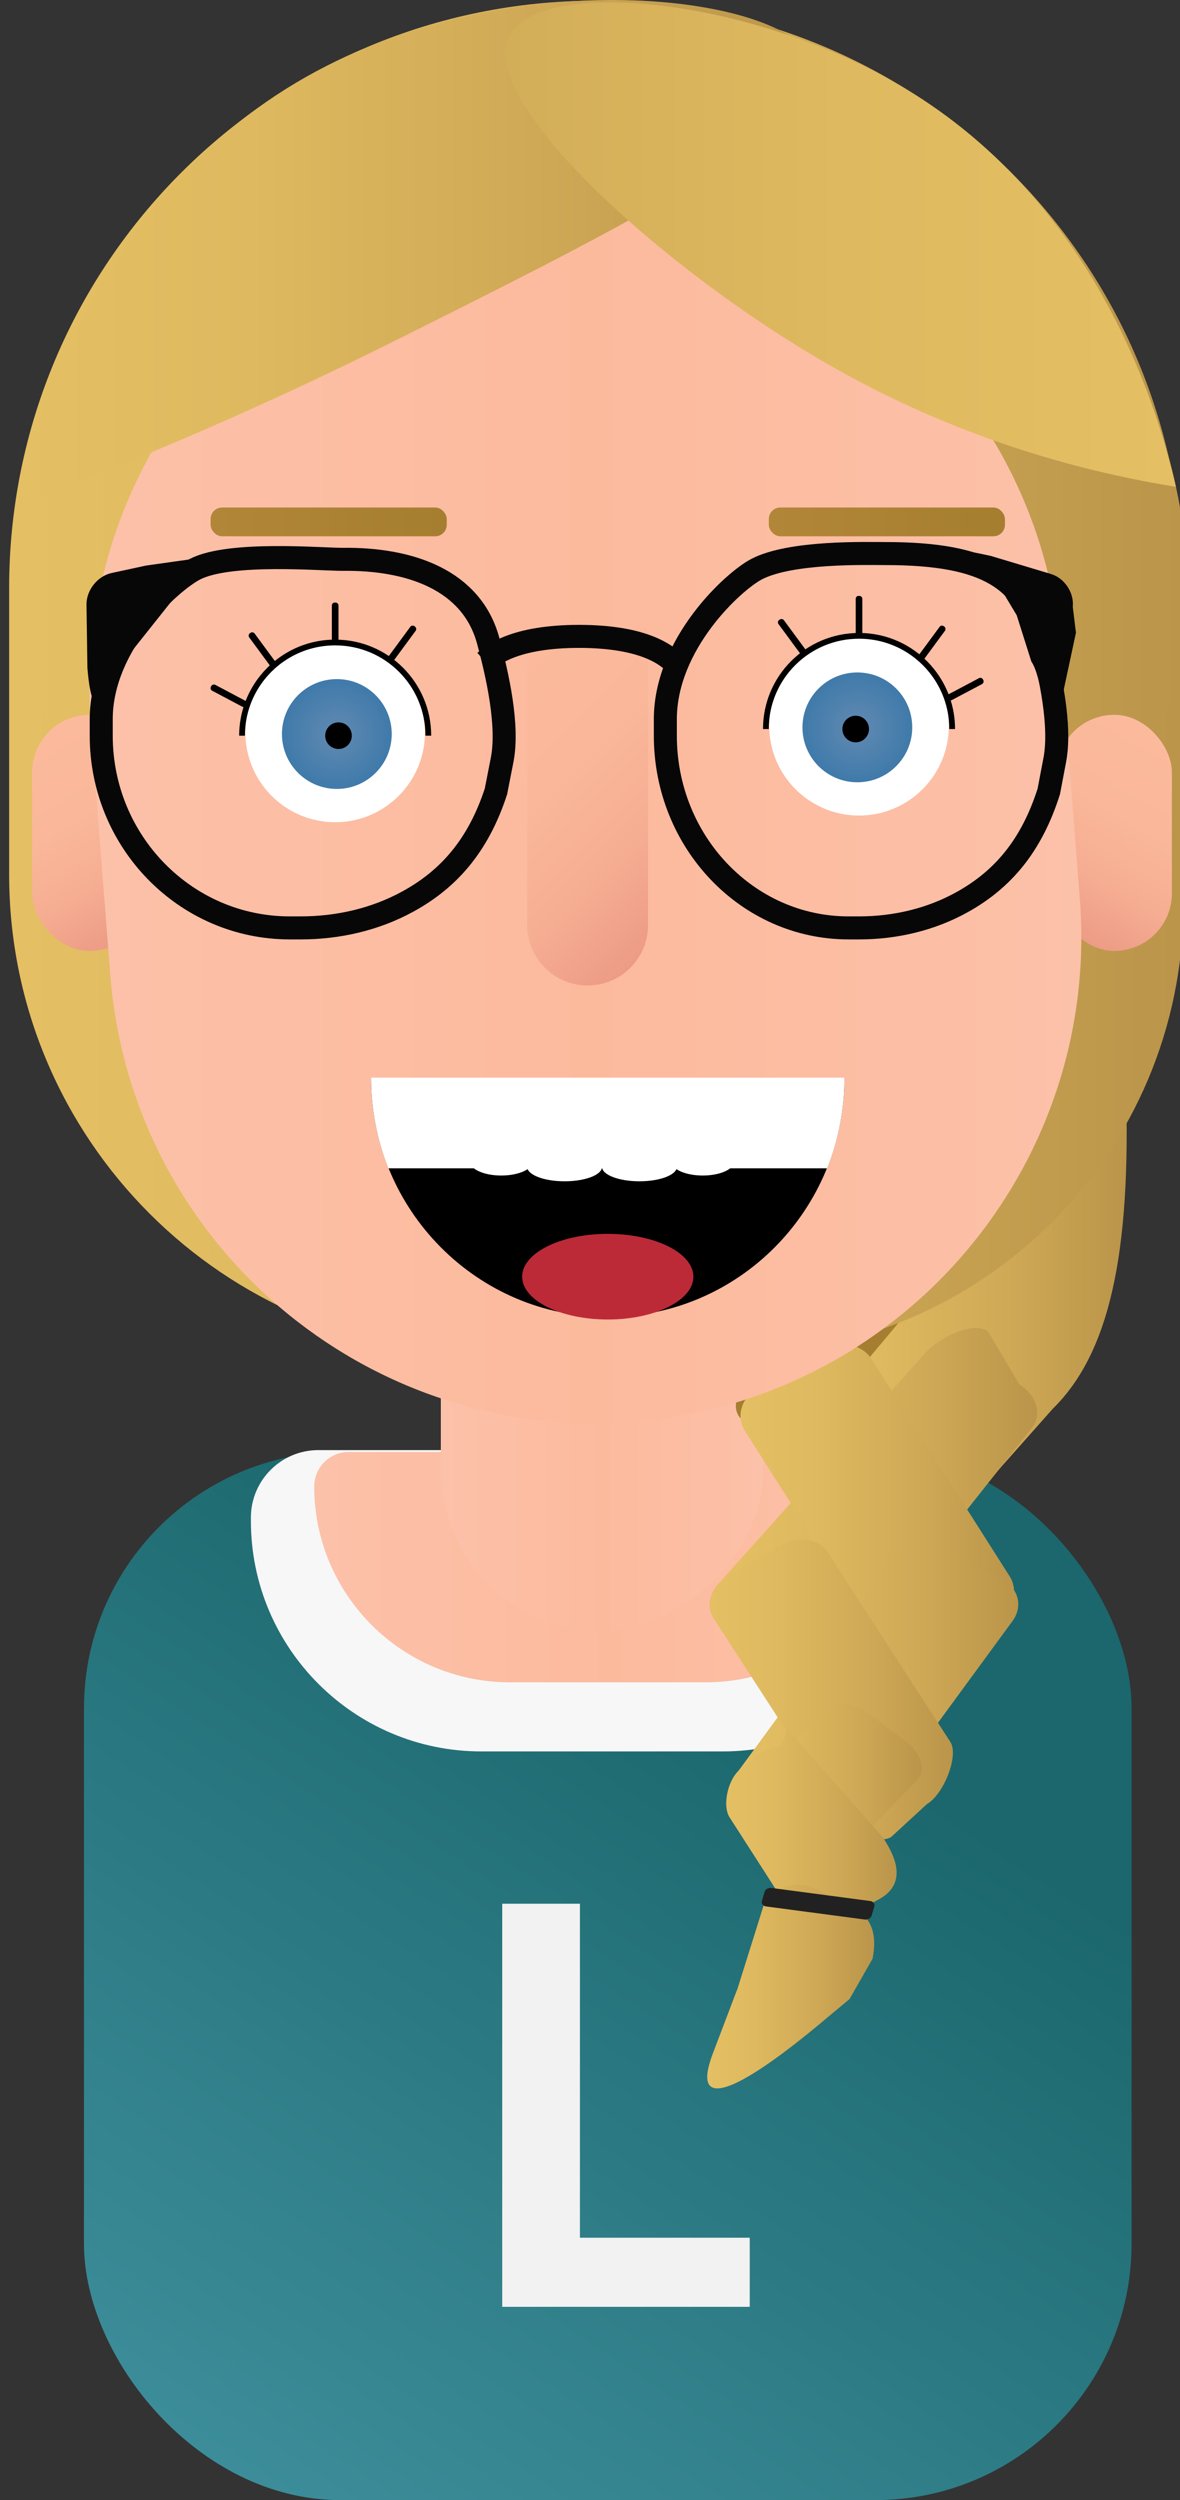 <?xml version="1.0" encoding="UTF-8"?>
<svg id="Yavuz" xmlns="http://www.w3.org/2000/svg" xmlns:xlink="http://www.w3.org/1999/xlink" viewBox="0 0 232.285 491.905">
  <rect x="0" y="0" width="232.285" height="491.905" fill="#333333" stroke="none"/>
  <defs>
    <linearGradient id="Unbenannter_Verlauf_741" data-name="Unbenannter Verlauf 741" x1="50.118" y1="495.394" x2="154.868" y2="334.777" gradientUnits="userSpaceOnUse">
      <stop offset="0" stop-color="#3d8e9b"/>
      <stop offset="1" stop-color="#1b676d"/>
    </linearGradient>
    <linearGradient id="Unbenannter_Verlauf_211" data-name="Unbenannter Verlauf 211" x1="61.853" y1="308.343" x2="177.429" y2="308.343" gradientUnits="userSpaceOnUse">
      <stop offset=".005" stop-color="#fcc1a9"/>
      <stop offset=".505" stop-color="#fcba9d"/>
      <stop offset="1" stop-color="#fcc1a9"/>
    </linearGradient>
    <linearGradient id="Unbenannter_Verlauf_211-2" data-name="Unbenannter Verlauf 211" x1="86.781" y1="281.818" x2="150.235" y2="281.818" gradientTransform="translate(400.326 163.31) rotate(90)" xlink:href="#Unbenannter_Verlauf_211"/>
    <linearGradient id="Unbenannter_Verlauf_86" data-name="Unbenannter Verlauf 86" x1="154.239" y1="253.904" x2="221.789" y2="253.904" gradientUnits="userSpaceOnUse">
      <stop offset=".004" stop-color="#e5bf63"/>
      <stop offset=".29" stop-color="#dfb95f"/>
      <stop offset=".67" stop-color="#cea855"/>
      <stop offset="1" stop-color="#ba954a"/>
    </linearGradient>
    <linearGradient id="Unbenannter_Verlauf_86-2" data-name="Unbenannter Verlauf 86" x1="141.369" y1="294.763" x2="204.178" y2="294.763" xlink:href="#Unbenannter_Verlauf_86"/>
    <linearGradient id="Unbenannter_Verlauf_86-3" data-name="Unbenannter Verlauf 86" x1="145.774" y1="295.845" x2="199.613" y2="295.845" xlink:href="#Unbenannter_Verlauf_86"/>
    <linearGradient id="Unbenannter_Verlauf_86-4" data-name="Unbenannter Verlauf 86" x1="143.906" y1="333.911" x2="200.447" y2="333.911" xlink:href="#Unbenannter_Verlauf_86"/>
    <linearGradient id="Unbenannter_Verlauf_86-5" data-name="Unbenannter Verlauf 86" x1="139.69" y1="332.409" x2="187.58" y2="332.409" xlink:href="#Unbenannter_Verlauf_86"/>
    <linearGradient id="Unbenannter_Verlauf_86-6" data-name="Unbenannter Verlauf 86" x1="145.023" y1="351.86" x2="181.466" y2="351.86" xlink:href="#Unbenannter_Verlauf_86"/>
    <linearGradient id="Unbenannter_Verlauf_86-7" data-name="Unbenannter Verlauf 86" x1="142.958" y1="360.18" x2="176.502" y2="360.18" xlink:href="#Unbenannter_Verlauf_86"/>
    <linearGradient id="Unbenannter_Verlauf_86-8" data-name="Unbenannter Verlauf 86" x1="139.216" y1="390.855" x2="172.086" y2="390.855" xlink:href="#Unbenannter_Verlauf_86"/>
    <linearGradient id="Unbenannter_Verlauf_86-9" data-name="Unbenannter Verlauf 86" x1="1.799" y1="133.279" x2="232.951" y2="133.279" xlink:href="#Unbenannter_Verlauf_86"/>
    <linearGradient id="Unbenannter_Verlauf_86-10" data-name="Unbenannter Verlauf 86" x1="2.932" y1="81.523" x2="234.084" y2="81.523" xlink:href="#Unbenannter_Verlauf_86"/>
    <linearGradient id="Unbenannter_Verlauf_116" data-name="Unbenannter Verlauf 116" x1="10992.418" y1="145.135" x2="11014.054" y2="182.611" gradientTransform="translate(11222.59) rotate(-180) scale(1 -1)" gradientUnits="userSpaceOnUse">
      <stop offset="0" stop-color="#fcba9d"/>
      <stop offset=".416" stop-color="#fab79a"/>
      <stop offset=".705" stop-color="#f6ae93"/>
      <stop offset=".954" stop-color="#ee9e87"/>
      <stop offset="1" stop-color="#ed9b85"/>
    </linearGradient>
    <linearGradient id="Unbenannter_Verlauf_116-2" data-name="Unbenannter Verlauf 116" x1="6.844" y1="145.135" x2="28.48" y2="182.611" gradientTransform="matrix(1, 0, 0, 1, 0, 0)" xlink:href="#Unbenannter_Verlauf_116"/>
    <linearGradient id="Unbenannter_Verlauf_211-3" data-name="Unbenannter Verlauf 211" x1="17.625" y1="160.035" x2="212.863" y2="160.035" xlink:href="#Unbenannter_Verlauf_211"/>
    <linearGradient id="Unbenannter_Verlauf_116-3" data-name="Unbenannter Verlauf 116" x1="93.999" y1="133.8" x2="137.351" y2="177.152" gradientTransform="matrix(1, 0, 0, 1, 0, 0)" xlink:href="#Unbenannter_Verlauf_116"/>
    <linearGradient id="Unbenannter_Verlauf_172" data-name="Unbenannter Verlauf 172" x1="151.342" y1="102.686" x2="197.825" y2="102.686" gradientUnits="userSpaceOnUse">
      <stop offset="0" stop-color="#b28638"/>
      <stop offset="1" stop-color="#a57e30"/>
    </linearGradient>
    <linearGradient id="Unbenannter_Verlauf_172-2" data-name="Unbenannter Verlauf 172" x1="41.457" y1="102.686" x2="87.94" y2="102.686" xlink:href="#Unbenannter_Verlauf_172"/>
    <radialGradient id="Unbenannter_Verlauf_161" data-name="Unbenannter Verlauf 161" cx="66.307" cy="144.422" fx="66.307" fy="144.422" r="10.808" gradientUnits="userSpaceOnUse">
      <stop offset="0" stop-color="#628ab2"/>
      <stop offset="1" stop-color="#3f7aaa"/>
    </radialGradient>
    <radialGradient id="Unbenannter_Verlauf_161-2" data-name="Unbenannter Verlauf 161" cx="168.772" cy="143.113" fx="168.772" fy="143.113" r="10.805" xlink:href="#Unbenannter_Verlauf_161"/>
    <linearGradient id="Unbenannter_Verlauf_86-11" data-name="Unbenannter Verlauf 86" x1="3.566" y1="49.668" x2="160.235" y2="49.668" xlink:href="#Unbenannter_Verlauf_86"/>
    <linearGradient id="Unbenannter_Verlauf_743" data-name="Unbenannter Verlauf 743" x1="99.501" y1="48.131" x2="231.481" y2="48.131" gradientUnits="userSpaceOnUse">
      <stop offset="0" stop-color="#d3ae59"/>
      <stop offset=".501" stop-color="#dfb95f"/>
      <stop offset=".996" stop-color="#e5bf63"/>
    </linearGradient>
  </defs>
  <g>
    <rect x="16.529" y="285.681" width="206.224" height="206.224" rx="50.423" ry="50.423" fill="url(#Unbenannter_Verlauf_741)"/>
    <path d="M62.666,285.313h111.684c7.328,0,13.277,5.949,13.277,13.277v.654c0,25.033-20.324,45.357-45.357,45.357h-47.523c-25.033,0-45.357-20.324-45.357-45.357v-.654c0-7.328,5.949-13.277,13.277-13.277Z" fill="#f7f7f7"/>
    <path d="M98.865,374.568h15.296v65.716h33.425v13.596h-48.72v-79.313Z" fill="#f2f2f2"/>
    <path d="M68.652,285.681h101.979c3.752,0,6.799,3.046,6.799,6.799h0c0,21.263-17.263,38.525-38.525,38.525h-38.525c-21.263,0-38.525-17.263-38.525-38.525h0c0-3.752,3.046-6.799,6.799-6.799Z" fill="url(#Unbenannter_Verlauf_211)"/>
    <rect x="79.403" y="250.091" width="78.21" height="63.453" rx="31.727" ry="31.727" transform="translate(-163.31 400.326) rotate(-90)" fill="url(#Unbenannter_Verlauf_211-2)"/>
    <path d="M189.893,230.159c-2.282-1.974-19.978,8.829-23.084,12.106l-9.717,10.249c-3.107,3.277-3.782,7.573-1.5,9.547l32.104,27.772c2.282,1.974-3.176,12.722-.069,9.445l19.583-22.063c11.01-10.797,15.543-30.059,14.41-64.052-.027-.804,3.399-22.662-24.361,29.197" fill="url(#Unbenannter_Verlauf_86)"/>
    <path d="M146.304,279.499l5.76,3.832c1.943,1.292,5.129,.443,7.081-1.887l27.28-32.574c1.952-2.33,1.959-5.295,.016-6.587l-5.76-3.832c-1.943-1.292-5.129-.443-7.081,1.887l-27.28,32.574c-1.952,2.33-1.959,5.295-.016,6.587Z" fill="#a57e30"/>
    <path d="M144.914,319.054l12.553,7.787c3.424,2.124,7.883,1.771,9.908-.785l35.802-45.184c2.025-2.556,.881-6.385-2.543-8.51l-6.207-10.476c-3.424-2.124-10.439,1.976-12.464,4.532l-39.591,44.126c-2.025,2.556-.881,6.386,2.543,8.51Z" fill="url(#Unbenannter_Verlauf_86-2)"/>
    <path d="M182.679,326.212l13.714-7.803c3.077-1.751,4.136-5.474,2.354-8.275l-27.205-42.748c-1.782-2.8-5.758-3.659-8.835-1.908l-13.714,7.803c-3.077,1.751-4.136,5.474-2.354,8.275l27.205,42.748c1.782,2.8,5.758,3.659,8.835,1.908Z" fill="url(#Unbenannter_Verlauf_86-3)"/>
    <path d="M146.531,356.623l12.667,7.275c2.776,1.594,6.634,.734,8.573-1.913l31.572-43.078c1.939-2.646,1.255-6.116-1.521-7.71l-12.667-7.275c-2.776-1.594-6.634-.734-8.573,1.913l-31.572,43.078c-1.939,2.646-1.255,6.116,1.521,7.71Z" fill="url(#Unbenannter_Verlauf_86-4)"/>
    <path d="M175.403,361.461l7.065-6.498c3.321-1.919,6.331-9.569,4.613-12.223l-24.174-37.349c-1.718-2.655-5.841-3.257-9.162-1.338l-10.386,6c-3.321,1.919-4.632,5.66-2.914,8.315l24.174,37.349c1.718,2.655,7.463,7.663,10.783,5.745Z" fill="url(#Unbenannter_Verlauf_86-5)"/>
    <path d="M148.105,361.034l7.295,5.513c3,2.267,6.927,2.593,8.727,.724l16.438-17.065c1.8-1.869,.819-5.253-2.181-7.52l-7.295-5.513c-3-2.267-6.927-2.593-8.727-.724l-16.438,17.065c-1.8,1.869-.819,5.253,2.181,7.52Z" fill="url(#Unbenannter_Verlauf_86-6)"/>
    <path d="M164.824,379.139l6.456-4.471c.407-.282,.842-.513,1.28-.728,6.596-3.235,3.317-9.144,1.523-11.973-.31-.488-.666-.93-1.066-1.333l-17.632-19.968c-1.127-1.752-.23,2.778-2.477,3.072-1.286,.168-2.505,.787-3.571,1.62l-2.345,1.833c-.252,.197-.511,.368-.779,.536-2.91,1.821-4.11,7.49-2.603,9.834l12.98,20.199c1.578,2.453,5.283,3.073,8.234,1.378Z" fill="url(#Unbenannter_Verlauf_86-7)"/>
    <path d="M140.205,404.349c-4.117,11.203,5.003,7.144,20.228-5.359l6.799-5.665,4.532-7.932c1.133-5.665-.84-8.587-4.07-10.184l-7.548-3.732c-3.23-1.597-7.588-.251-9.684,2.99l-5.324,16.957c-.023,.073-.058,.145-.099,.212" fill="url(#Unbenannter_Verlauf_86-8)"/>
    <path d="M144.484,266.418h-48.32c-52.116,0-94.365-42.249-94.365-94.365v-56.337c0-63.831,51.745-115.576,115.576-115.576h0c63.831,0,115.576,51.745,115.576,115.576v62.235c0,48.859-39.608,88.467-88.467,88.467Z" fill="url(#Unbenannter_Verlauf_86-9)"/>
    <path d="M198.294,158.374H41.057c-21.056,0-38.125-17.069-38.125-38.125h0c0-63.831,51.745-115.576,115.576-115.576h0c63.831,0,115.576,51.745,115.576,115.576v2.336c0,19.766-16.024,35.79-35.79,35.79Z" fill="url(#Unbenannter_Verlauf_86-10)"/>
    <rect x="208.023" y="140.644" width="22.662" height="46.457" rx="11.331" ry="11.331" fill="url(#Unbenannter_Verlauf_116)"/>
    <rect x="6.331" y="140.644" width="22.662" height="46.457" rx="11.331" ry="11.331" fill="url(#Unbenannter_Verlauf_116-2)"/>
    <path d="M124.572,279.759h0c-52.706,4.106-98.761-35.291-102.867-87.997l-3.785-48.584C13.813,90.472,53.211,44.417,105.917,40.31h0c52.706-4.106,98.761,35.291,102.867,87.997l3.785,48.584c3.07,39.408-18.18,75.097-51.129,92.315-11.119,5.81-23.57,9.517-36.868,10.553Z" fill="url(#Unbenannter_Verlauf_211-3)"/>
    <path d="M115.675,193.9h0c-6.571,0-11.898-5.327-11.898-11.898v-57.717c0-.352,.285-.637,.637-.637h22.52c.352,0,.637,.285,.637,.637v57.717c0,6.571-5.327,11.898-11.898,11.898Z" fill="url(#Unbenannter_Verlauf_116-3)"/>
    <path d="M166.24,212.029c0,26.01-20.863,47.094-46.599,47.094s-46.599-21.085-46.599-47.094"/>
    <path d="M76.467,229.876h86.347c2.202-5.51,3.425-11.531,3.425-17.846H73.042c0,6.315,1.223,12.336,3.425,17.846Z" fill="#fff"/>
    <rect x="151.342" y="99.853" width="46.483" height="5.665" rx="2.266" ry="2.266" fill="url(#Unbenannter_Verlauf_172)"/>
    <ellipse cx="119.641" cy="251.192" rx="16.855" ry="8.427" fill="#bc2a38"/>
    <rect x="41.457" y="99.853" width="46.483" height="5.665" rx="2.266" ry="2.266" fill="url(#Unbenannter_Verlauf_172-2)"/>
    <g>
      <g>
        <circle cx="65.98" cy="144.095" r="17.68" fill="#fff"/>
        <circle cx="66.307" cy="144.422" r="10.805" fill="url(#Unbenannter_Verlauf_161)"/>
        <circle cx="66.635" cy="144.75" r="2.619"/>
      </g>
      <g>
        <path d="M84.315,144.75c0-10.126-8.209-18.335-18.335-18.335-5.793,0-10.958,2.686-14.318,6.881-2.514,3.138-4.017,7.12-4.017,11.454" fill="none" stroke="#000" stroke-miterlimit="10" stroke-width="1.133"/>
        <rect x="65.325" y="118.557" width="1.31" height="7.858" rx=".567" ry=".567"/>
        <rect x="51.037" y="123.757" width="1.31" height="8.257" rx=".567" ry=".567" transform="translate(-65.77 55.572) rotate(-36.373)"/>
        <rect x="44.371" y="132.963" width="1.31" height="7.858" rx=".567" ry=".567" transform="translate(-97.016 112.583) rotate(-62.082)"/>
        <rect x="78.54" y="122.447" width="1.31" height="8.257" rx=".567" ry=".567" transform="translate(67.895 275.456) rotate(-143.627)"/>
      </g>
    </g>
    <g>
      <g>
        <circle cx="169.1" cy="142.785" r="17.68" fill="#fff"/>
        <circle cx="168.772" cy="143.113" r="10.805" fill="url(#Unbenannter_Verlauf_161-2)"/>
        <circle cx="168.445" cy="143.44" r="2.619"/>
      </g>
      <g>
        <path d="M150.765,143.44c0-10.126,8.209-18.335,18.335-18.335,5.793,0,10.958,2.686,14.318,6.881,2.514,3.138,4.017,7.12,4.017,11.454" fill="none" stroke="#000" stroke-miterlimit="10" stroke-width="1.133"/>
        <rect x="168.445" y="117.247" width="1.31" height="7.858" rx=".567" ry=".567" transform="translate(338.199 242.352) rotate(180)"/>
        <rect x="182.732" y="122.447" width="1.31" height="8.257" rx=".567" ry=".567" transform="translate(255.98 337.247) rotate(-143.627)"/>
        <rect x="189.399" y="131.653" width="1.31" height="7.858" rx=".567" ry=".567" transform="translate(159.236 366.998) rotate(-117.918)"/>
        <rect x="155.23" y="121.137" width="1.31" height="8.257" rx=".567" ry=".567" transform="translate(-43.917 116.852) rotate(-36.373)"/>
      </g>
    </g>
    <ellipse cx="111.143" cy="229.592" rx="7.365" ry="2.833" fill="#fff"/>
    <ellipse cx="125.873" cy="229.592" rx="7.365" ry="2.833" fill="#fff"/>
    <ellipse cx="98.679" cy="228.459" rx="6.232" ry="2.833" fill="#fff"/>
    <ellipse cx="138.337" cy="228.459" rx="6.232" ry="2.833" fill="#fff"/>
    <path d="M151.863,371.462l19.432,2.573c.598,.079,.966,.555,.819,1.059l-.529,1.81c-.147,.503-.756,.85-1.354,.771l-19.432-2.573c-.598-.079-.966-.555-.819-1.059l.529-1.81c.147-.503,.756-.85,1.354-.771Z" fill="#212121"/>
  </g>
  <path d="M76.742,67.538c-30.068,15.003-55.77,25.315-73.176,31.798,2.05-10.322,12.895-59.482,56.754-84.244C102.008-8.444,156.89-.546,160.082,12.432c2.962,12.042-37.633,32.299-83.34,55.106Z" fill="url(#Unbenannter_Verlauf_86-11)"/>
  <path d="M177.919,17.252c39.323,23.432,50.725,66.203,53.562,78.535-16.535-2.682-40.763-8.568-66.487-22.977C131.864,54.252,93.758,20.16,100.225,7.111c5.766-11.634,47.589-7.798,77.694,10.14Z" fill="url(#Unbenannter_Verlauf_743)"/>
  <path d="M167.027,182.569h2.068c7.12,0,14.203-1.642,20.479-5.169,7.781-4.374,13.467-10.935,16.879-21.671l1.182-6.202c1.292-6.776-.911-16.754-2.656-23.417-3.144-12.007-10.44-17.192-30.624-17.192-3.85,0-18.714-.451-25.441,3.077-4.577,2.401-17.941,14.661-17.941,29.525v3.228c0,20.888,16.142,37.821,36.055,37.821Z" fill="none" stroke="#070707" stroke-miterlimit="10" stroke-width="4.532"/>
  <path d="M57.043,182.569h2.129c7.329,0,14.621-1.642,21.081-5.17,8.01-4.375,13.863-10.937,17.375-21.675l1.217-6.203c1.33-6.777-.938-16.757-2.734-23.422-3.236-12.009-15.424-16.201-28.593-16.048-3.963,.046-22.196-1.599-29.122,1.93-4.712,2.401-18.469,14.664-18.469,29.531v3.229c0,20.892,16.617,37.828,37.115,37.828Z" fill="none" stroke="#070707" stroke-miterlimit="10" stroke-width="4.532"/>
  <path d="M95.457,130.163c1.428-1.238,5.714-4.952,18.57-4.952" fill="none" stroke="#070707" stroke-miterlimit="10" stroke-width="4.532"/>
  <path d="M132.51,130.163c-1.428-1.238-5.714-4.952-18.57-4.952" fill="none" stroke="#070707" stroke-miterlimit="10" stroke-width="4.532"/>
  <path d="M37.491,110.617c2.596-.561-.577,2.807-3.135,6.023l-5.372,6.755-5.372,6.755c-2.349,5.236-4.759,14.018-5.841,1.261l-.08-5.578-.099-6.87c-.037-2.575,1.992-5.128,4.51-5.671l6.716-1.45,8.674-1.226Z" fill="#070707" stroke="#070707" stroke-miterlimit="10" stroke-width="1.133"/>
  <path d="M207.828,140.328c-1.809,2.352-2.09-7.074-4.294-10.43l-2.876-9.083-3.399-5.665c-4.17-3.762-14.637-7.991-2.297-5.207l5.269,1.585,6.49,1.952c2.433,.732,4.182,3.396,3.887,5.919l.62,5.066-3.399,15.863Z" fill="#070707" stroke="#070707" stroke-miterlimit="10" stroke-width="1.133"/>
</svg>